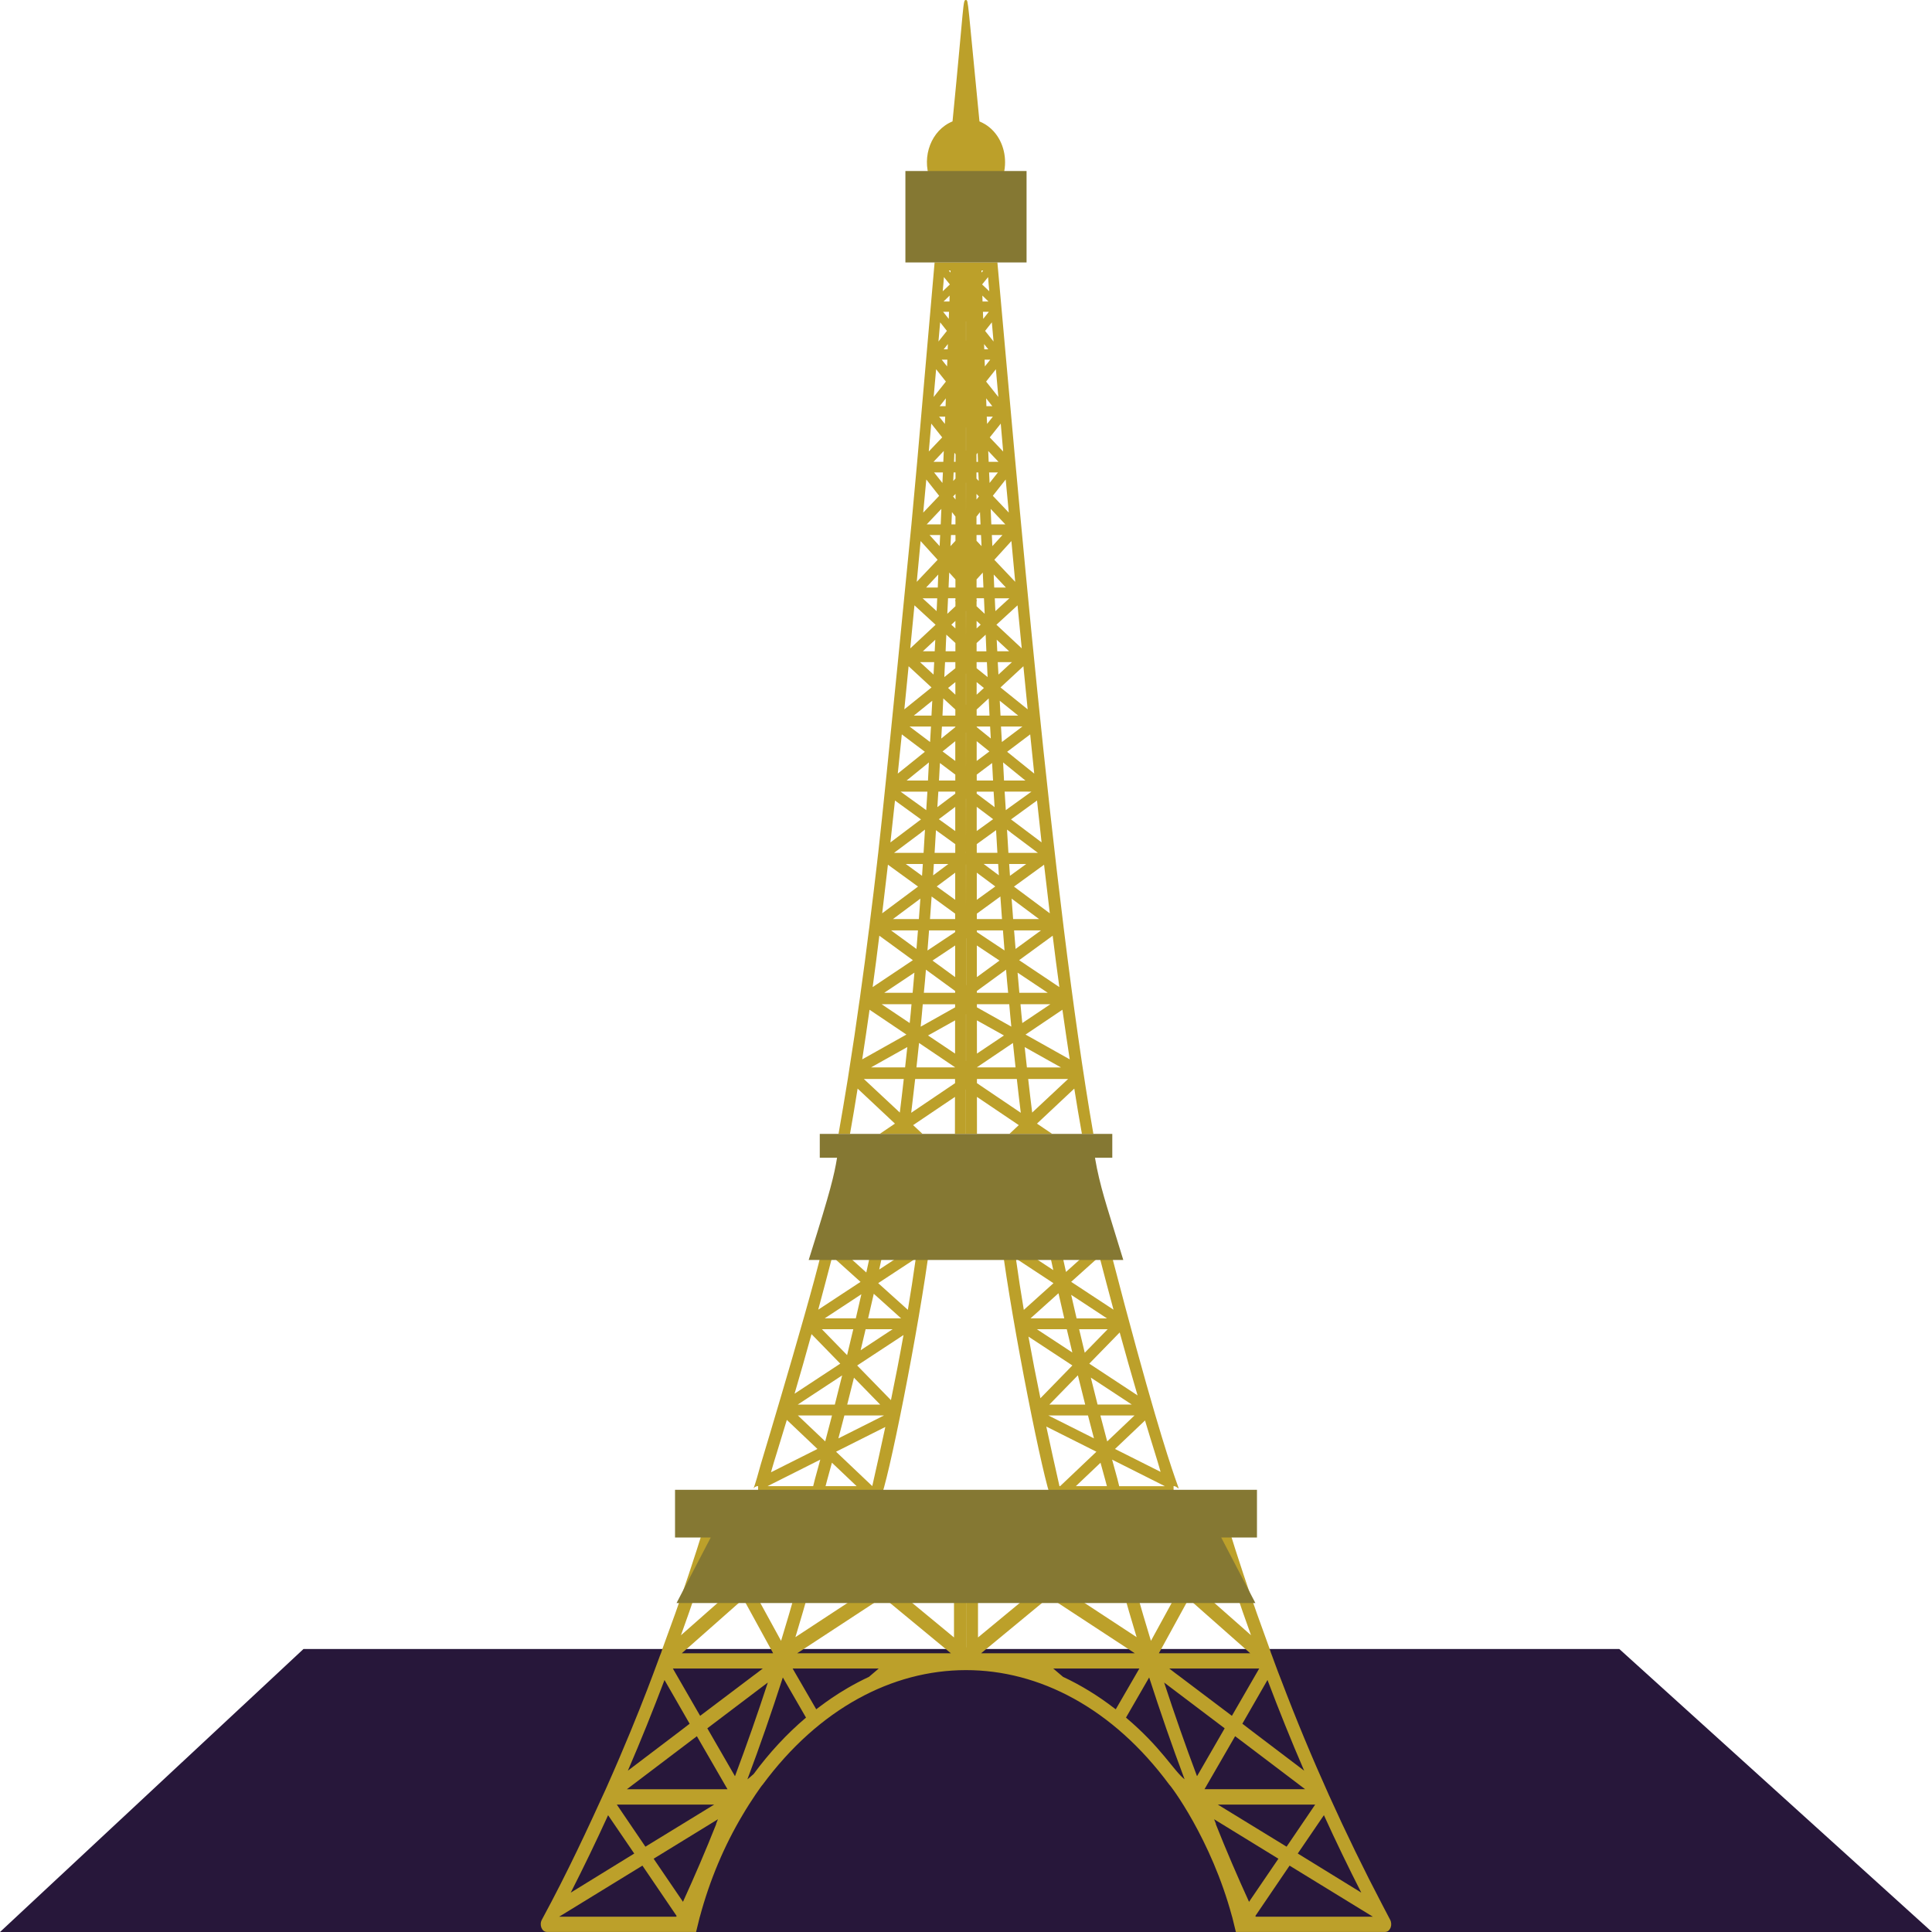 <?xml version="1.0" encoding="UTF-8"?> <svg xmlns="http://www.w3.org/2000/svg" xmlns:xlink="http://www.w3.org/1999/xlink" version="1.1" id="Layer_1" x="0px" y="0px" viewBox="0 0 512 512" overflow="visible" xml:space="preserve"> <polygon fill="#27173A" points="512,512 429.13,437 80.43,437 0,512 "></polygon> <g> <path fill="#BCA02A" d="M290.63,317.21h-3.28c0.02,0.1,2.69,10.57,2.79,10.95h-9.59l-1.38-6.32l-3.28-0.11l1.41,6.43h-8.79 c-0.03-0.19-0.28-2.04-0.3-2.22h-24.49l-0.17,1.43c-0.03,0.27-0.06,0.52-0.11,0.79h-8.6l1.41-6.43l-3.28,0.11 c-0.25,1.12-0.5,2.25-0.74,3.37l-0.38,1.74c-0.09,0.4-0.18,0.8-0.27,1.2h-9.78l2.79-10.95h-3.28c-1.67,6.48-1.14,4.61-2.79,10.95 h-0.13c0,4.27-16.71,59.71-16.8,59.99c-0.38,1.4-1.55,5.66-1.94,6.36c0.14-0.25,0.6-0.67,1.25-0.67v3.27h13.8 c-0.11,0.42-0.22,0.83-0.32,1.2l3.33-0.11c0.09-0.33,0.18-0.7,0.28-1.09h12.47l1.23,1.17l1.11-1.17h0.5 c1.85-3.28,10.24-44.86,13.2-67.91h18.92c2.85,22.19,11.24,63.98,13.18,67.91h0.71l1.11,1.17l1.23-1.17h12.46 c0.1,0.39,0.19,0.76,0.28,1.09l3.33,0.11c-0.1-0.37-0.21-0.78-0.32-1.2h13.61v-3.27C314.17,393.85,313.33,406.66,290.63,317.21z M234.18,331.03h7.05l-8.23,5.41C233.56,333.94,234.02,331.79,234.18,331.03z M238.81,349.38h-8.75c0.5-2.15,1-4.32,1.5-6.52 L238.81,349.38z M223.77,375.11h10.51l-12.1,6.08C222.72,379.19,223.25,377.16,223.77,375.11z M221.24,372.23h-9.83l11.77-7.74 C222.53,367.09,221.89,369.68,221.24,372.23z M217.8,352.25h8.33c-0.54,2.31-1.09,4.61-1.64,6.87L217.8,352.25z M224.52,372.23 c0.6-2.35,1.19-4.73,1.79-7.13l6.95,7.13H224.52z M218.55,349.38l9.72-6.39c-0.49,2.16-0.98,4.28-1.47,6.39H218.55z M229.4,352.25 h7.16l-8.48,5.58C228.51,355.99,228.96,354.14,229.4,352.25z M230.93,331.03c-0.21,0.94-0.23,1.16-1.35,6.19l-6.88-6.19H230.93z M220.57,332.98l7.48,6.73l-11.21,7.37C218.07,342.48,219.32,337.81,220.57,332.98z M215.06,353.56l7.62,7.82l-12.11,7.96 C212.08,364.2,213.57,358.96,215.06,353.56z M204.64,389.04c0.45-1.65,1.65-5.3,3.88-12.75l8.11,7.7l-12.31,6.18 C204.42,389.81,204.52,389.44,204.64,389.04z M215.5,393.85h-12.1l13.98-7.03C215.49,393.8,216.12,391.31,215.5,393.85z M211.45,375.11h9.04c-0.6,2.31-1.2,4.6-1.8,6.87L211.45,375.11z M218.78,393.85c0.25-1.04,0.18-0.67,1.69-6.22l6.55,6.22H218.78z M231.16,393.83l-9.6-9.11l13.06-6.56C233.48,383.47,232.32,388.71,231.16,393.83z M236.11,371.05l-8.95-9.18l12.28-8.07 C238.4,359.63,237.28,365.39,236.11,371.05z M240.59,347.12l-7.86-7.07l9.96-6.55C242.05,338.09,241.35,342.63,240.59,347.12z M307.57,390.06l-12.08-6.07l7.95-7.55C305.63,383.74,306.68,386.84,307.57,390.06z M301.47,369.8l-12.8-8.42l8.06-8.27 C298.3,358.83,299.88,364.38,301.47,369.8z M283.87,343.14l9.5,6.25h-8.06C284.83,347.32,284.35,345.24,283.87,343.14z M284.18,358.43l-9.39-6.17h7.92C283.2,354.34,283.69,356.39,284.18,358.43z M293.55,352.25l-6.08,6.24 c-0.5-2.06-0.99-4.14-1.49-6.24H293.55z M285.65,364.47c0.64,2.61,1.29,5.2,1.94,7.76h-9.5L285.65,364.47z M288.33,375.11 c0.53,2.04,1.05,4.07,1.58,6.07l-12.09-6.07H288.33z M289.08,365.08l10.86,7.14h-9.07C290.27,369.87,289.67,367.49,289.08,365.08z M291.36,332.97c1.25,4.82,2.49,9.51,3.73,14.11l-11.22-7.38L291.36,332.97z M289.22,331.03l-6.72,6.05 c-0.67-2.97-1.32-6.03-1.32-6.05H289.22z M280.51,342.72c0.51,2.25,1.02,4.46,1.53,6.66h-8.94L280.51,342.72z M277.92,331.03 c0.14,0.65,0.64,2.97,1.21,5.56l-8.46-5.56H277.92z M269.22,333.51l9.96,6.55l-7.86,7.07C270.56,342.64,269.86,338.1,269.22,333.51 z M272.55,354.21l11.64,7.65l-8.47,8.69C274.61,365.19,273.55,359.74,272.55,354.21z M280.94,393.85h-0.17 c-1.17-5.16-2.34-10.45-3.49-15.8l13.28,6.67L280.94,393.85z M285.11,393.85l6.54-6.21c1.48,5.44,1.44,5.18,1.69,6.21H285.11z M293.42,381.99c-0.6-2.27-1.21-4.56-1.81-6.88h9.05L293.42,381.99z M296.6,393.85c-0.57-2.39-0.07-0.38-1.88-7.03l13.92,7 c0,0.01,0.01,0.03,0.01,0.04H296.6z"></path> <path fill="#BCA02A" d="M264.32,69.54h-16.64l-4.62,52.85l-1.52,16.58c-0.15,1.59-6.67,68.34-8.8,87.04 c-0.03,0.31-0.08,0.62-0.11,0.91c-0.08,0.68-0.15,1.35-0.23,2.03c-0.56,4.86-1.15,9.72-1.77,14.6c-0.06,0.61-0.12,1.23-0.21,1.84 c-0.03,0.21-0.05,0.4-0.08,0.59c-0.02,0.18-0.05,0.39-0.08,0.56c-0.68,5.5-1.41,11.02-2.19,16.55c-0.12,1-0.27,2.01-0.43,3.03 c-0.76,5.56-1.6,11.14-2.49,16.74c-0.14,1-0.31,2.03-0.47,3.06c-0.78,4.85-1.61,9.71-2.46,14.57h3.04c0.71-4,1.39-8,2.02-12 l9.89,9.28l-4.04,2.73h11.35l-2.49-2.33l11.09-7.48l-0.01,9.81h2.91v-11.76l0.01-0.01l0.01,0.01v11.76h2.91l-0.01-9.81l11.09,7.48 l-2.49,2.33h11.35l-4.04-2.73l9.89-9.28c0.63,4,1.3,8,2.02,12h3.04C278.84,237.81,269.5,126.78,264.32,69.54z M251.9,71.7 c0,0.17-0.01,0.36-0.01,0.55l-0.45-0.55H251.9z M250.15,73.43l1.58,1.95l-1.9,1.81C249.96,75.94,250.05,74.69,250.15,73.43z M250.09,92.57l1.11-1.39c-0.04,0.46-0.04,0.93-0.06,1.39H250.09z M251.06,95.31c-0.04,0.6-0.06,1.19-0.07,1.79l-1.43-1.79H251.06z M250.05,79.9l1.61-1.57l-0.04,1.57H250.05z M251.5,82.63c-0.01,0.62-0.04,1.25-0.07,1.88l-1.49-1.88H251.5z M249.15,85.42 l1.79,2.27l-2.24,2.81C248.84,88.8,248.99,87.12,249.15,85.42z M248.08,97.85l2.59,3.27l-3.24,4.08 C247.64,102.75,247.85,100.3,248.08,97.85z M245.43,155.7l3.22-3.44c0,0.01,0,0.26-0.13,3.44H245.43z M248.37,158.55 c0,0.51-0.16,3.3-0.16,3.4l-3.71-3.4H248.37z M245.58,138.97l3.89-4.11c-0.07,1.37-0.13,2.74-0.17,4.11H245.58z M249.15,141.79 c-0.06,0.98-0.1,1.96-0.14,2.94l-2.67-2.94H249.15z M247.39,122.39l2.72-2.88c-0.04,0.95-0.09,1.92-0.12,2.88H247.39z M249.88,125.2c-0.06,0.93-0.09,1.86-0.13,2.79l-2.21-2.79H249.88z M249.02,107.65l1.64-2.09c-0.01,0.7-0.06,1.4-0.07,2.09H249.02z M250.49,110.41c-0.03,0.65-0.06,1.28-0.09,1.93l-1.53-1.93H250.49z M246.79,112.26l2.9,3.65l-3.55,3.74 C246.36,117.18,246.58,114.71,246.79,112.26z M245.48,127.07l3.41,4.33l-4.23,4.45C244.95,132.91,245.2,129.99,245.48,127.07z M243.97,143.38l4.51,4.97l-5.53,5.84C243.3,150.59,243.63,146.98,243.97,143.38z M242.34,160.42l5.6,5.15l-6.71,6.26 L242.34,160.42z M247.4,178.77l-3.59-3.3h3.76C247.52,176.57,247.45,177.67,247.4,178.77z M251.33,228.96l-4.04,3.02 c0.07-1,0.13-2,0.19-3.02H251.33z M236.64,243.56l7.27-5.42c-0.12,1.8-0.27,3.61-0.4,5.42H236.64z M243.27,246.56 c-0.12,1.63-0.26,3.29-0.4,4.92l-6.74-4.92H243.27z M236.93,226.02l0.29-0.22l6.9-5.16v-0.03l1.01-0.76 c-0.12,2.05-0.25,4.12-0.37,6.17H236.93z M244.56,228.96c-0.06,1.04-0.14,2.08-0.21,3.14l-4.32-3.14H244.56z M244.63,214.1v-0.01 l-5.98-4.3h7.12c-0.12,1.63-0.22,3.26-0.31,4.91L244.63,214.1z M240.26,206.85l5.91-4.8c-0.09,1.61-0.15,3.21-0.25,4.8H240.26z M242.16,189.65l4.9-3.95c-0.07,1.32-0.13,2.63-0.21,3.95H242.16z M246.72,192.54c-0.07,1.36-0.16,2.73-0.24,4.1l-5.44-4.1H246.72z M244.57,172.59l3.29-3.06c-0.06,1.01-0.1,2.02-0.15,3.06H244.57z M240.79,176.56l6.07,5.62l-7.2,5.8 C240.04,184.16,240.41,180.35,240.79,176.56z M238.99,194.62l6.11,4.61l-7.18,5.78C238.29,201.54,238.65,198.07,238.99,194.62z M237.18,212.15l6.44,4.67l0.45,0.34l-0.58,0.42l-7.52,5.67C236.38,219.55,236.77,215.84,237.18,212.15z M235.31,229.15l7.98,5.8 l-9.5,7.08C234.31,237.73,234.82,233.43,235.31,229.15z M233.03,247.97l8.89,6.49l-10.66,7.13 C231.88,257.04,232.49,252.49,233.03,247.97z M242.33,257.76c-0.14,1.79-0.3,3.56-0.47,5.34h-7.53L242.33,257.76z M228.5,280.71 c0.68-4.37,1.32-8.76,1.94-13.12l9.77,6.58l-11.71,6.57C228.5,280.71,228.5,280.71,228.5,280.71z M238.46,294.84l-9.53-8.9h10.58 C239.18,288.9,238.83,291.88,238.46,294.84z M239.86,282.87h-9.03l9.62-5.39C240.27,279.29,240.05,281.09,239.86,282.87z M233.64,266.13h7.92c-0.14,1.67-0.3,3.32-0.48,4.99L233.64,266.13z M253.1,287.05l-11.62,7.85c0.37-2.99,0.72-5.98,1.05-8.96 h10.57L253.1,287.05z M253.1,282.87h-10.23c0.22-2.17,0.46-4.31,0.69-6.47l9.54,6.44V282.87z M253.1,279.21l-7.16-4.8l7.17-4 L253.1,279.21z M253.11,266.96l-9.12,5.12c0.19-1.99,0.39-3.96,0.55-5.94h8.57L253.11,266.96z M253.12,263.1h-8.29 c0.21-2.04,0.39-4.1,0.55-6.13l7.74,5.65L253.12,263.1z M253.12,258.94l-6-4.38l6.01-4L253.12,258.94z M253.13,247.01l-7.34,4.88 c0.15-1.77,0.3-3.54,0.42-5.32h6.92L253.13,247.01z M253.13,243.56h-6.67c0.15-1.99,0.28-3.98,0.43-5.98l6.24,4.55L253.13,243.56z M253.14,238.46l-4.9-3.54l4.9-3.65L253.14,238.46z M253.15,226.02h-5.47c0.13-2.01,0.24-4,0.36-6.01l5.12,3.7L253.15,226.02z M253.15,220.24l-4.35-3.14l4.35-3.27L253.15,220.24z M253.16,210.33l-2.02,1.51l-2.73,2.06l0.26-4.11h4.48L253.16,210.33z M253.16,206.85h-4.32c0.09-1.54,0.16-3.11,0.25-4.64l4.08,3.07L253.16,206.85z M253.16,201.66l-3.37-2.52l3.37-2.72L253.16,201.66 z M253.17,192.7l-3.73,3.02c0.04-1.04,0.12-2.11,0.18-3.17h3.56V192.7z M253.17,189.65h-3.4c0.07-1.54,0.13-3.05,0.21-4.57 l3.2,2.95L253.17,189.65z M253.18,184.1l-1.93-1.78l1.93-1.55L253.18,184.1z M253.18,177.09l-2.92,2.34 c0.04-1.3,0.12-2.66,0.19-3.96h2.73L253.18,177.09z M253.19,172.59h-2.59c0.04-1.48,0.12-2.95,0.19-4.4l2.4,2.21L253.19,172.59z M253.19,166.54l-1.08-0.99l1.08-1L253.19,166.54z M253.2,159.04l-0.14,0.14l0.14,0.13l0,1.35l-2.15,2 c0.01-0.51,0.03-1.01,0.07-1.53l0.12-2.53v-0.06h1.96L253.2,159.04z M253.2,155.7h-1.82c0.01-0.17,0.16-3.63,0.17-3.96l1.65,1.81 L253.2,155.7z M253.21,143.32l-1.33,1.41c0.03-0.98,0.09-1.96,0.14-2.94h1.19L253.21,143.32z M253.21,138.97h-1.07 c0.03-1.09,0.09-2.18,0.14-3.26l0.93,1.19L253.21,138.97z M253.22,132.38l-0.64-0.81l0.64-0.68L253.22,132.38z M253.22,126.82 l-0.6,0.64c0.03-0.76,0.07-1.51,0.1-2.26h0.5L253.22,126.82z M253.23,122.39h-0.4c0.04-0.8,0.07-1.61,0.09-2.4l0.32,0.4 L253.23,122.39z M253.24,112.18L253.24,112.18c0-0.02,0-0.04,0-0.06L253.24,112.18z M255.99,85.2l0.01-0.01l0.01,0.01v5.01 L256,90.21l-0.01-0.01V85.2z M255.99,225.78L255.99,225.78h0.01v0.24h-0.01V225.78z M256,222.3L256,222.3l-0.01-10.6l0.01-0.01 l0.01,0.01L256,222.3L256,222.3z M256,203.79L256,203.79l-0.01-9.65l0.01-0.01l0.01,0.01L256,203.79L256,203.79z M256,186.72 l-0.01-0.01v-8.19l0.01-0.01l0.01,0.01v8.19L256,186.72z M256,169.11L256,169.11l-0.01-7.17l0.01-0.01l0.01,0.01L256,169.11 L256,169.11z M256,135.91L256,135.91l-0.01-7.94l0.01-0.01l0.01,0.01L256,135.91L256,135.91z M256,119.38l-0.01-0.01v-6.04 l0.01-0.01l0.01,0.01v6.04L256,119.38z M256.01,281.15l-0.01,0.01l-0.01-0.01V268.8l0.01-0.01l0.01,0.01V281.15z M256.01,261.04 L256.01,261.04h-0.01v-12.39l0.01-0.01l0.01,0.01V261.04z M256,240.53L256,240.53l-0.01-11.39l0.01-0.01l0.01,0.01L256,240.53 L256,240.53z M280.74,261.59l-10.66-7.13l8.89-6.49C279.51,252.49,280.12,257.04,280.74,261.59z M264.6,178.77 c-0.04-1.1-0.12-2.2-0.18-3.3h3.76L264.6,178.77z M264.71,231.97l-4.04-3.02h3.85C264.58,229.97,264.64,230.97,264.71,231.97z M264.29,172.59c-0.04-1.04-0.09-2.05-0.15-3.06l3.29,3.06H264.29z M270.95,192.54l-5.44,4.1c-0.07-1.37-0.16-2.74-0.24-4.1H270.95 z M265.15,189.65c-0.07-1.32-0.13-2.63-0.21-3.95l4.9,3.95H265.15z M273.35,209.79l-5.98,4.3l0,0.01l-0.82,0.6 c-0.09-1.65-0.19-3.28-0.31-4.91H273.35z M266.08,206.85c-0.1-1.6-0.16-3.19-0.25-4.8l5.91,4.8H266.08z M267.88,220.61v0.03 l7.18,5.38h-7.82c-0.12-2.05-0.25-4.12-0.37-6.17L267.88,220.61z M271.97,228.96l-4.32,3.14c-0.07-1.06-0.15-2.09-0.21-3.14H271.97 z M275.88,246.56l-6.74,4.92c-0.15-1.64-0.28-3.29-0.4-4.92H275.88z M268.49,243.56c-0.14-1.81-0.28-3.61-0.4-5.42l7.27,5.42 H268.49z M277.67,263.1h-7.53c-0.17-1.78-0.33-3.55-0.47-5.34L277.67,263.1z M278.21,242.04l-9.5-7.08l7.98-5.8 C277.18,233.43,277.69,237.73,278.21,242.04z M276.03,223.24c-7.97-6-7.31-5.51-8.1-6.09l6.89-5.01 C275.23,215.84,275.62,219.55,276.03,223.24z M274.08,205.01l-7.18-5.78l6.11-4.61C273.35,198.07,273.71,201.54,274.08,205.01z M272.34,187.98l-7.2-5.8l6.07-5.62C271.59,180.35,271.96,184.16,272.34,187.98z M269.66,160.42l1.11,11.4l-6.71-6.26 L269.66,160.42z M263.12,110.41l-1.53,1.93c-0.03-0.65-0.06-1.28-0.09-1.93H263.12z M261.41,107.65c-0.01-0.69-0.06-1.39-0.07-2.09 l1.64,2.09H261.41z M264.46,125.2l-2.21,2.79c-0.04-0.93-0.07-1.86-0.13-2.79H264.46z M262.01,122.39 c-0.03-0.96-0.07-1.92-0.12-2.88l2.72,2.88H262.01z M265.66,141.79l-2.67,2.94c-0.04-0.98-0.09-1.96-0.14-2.94H265.66z M262.71,138.97c-0.04-1.37-0.1-2.74-0.17-4.11l3.89,4.11H262.71z M267.5,158.55l-3.71,3.4c0-0.09-0.16-2.91-0.16-3.4H267.5z M263.48,155.7c-0.15-3.44-0.11-2.9-0.13-3.44l3.22,3.44H263.48z M268.03,143.38c0.33,3.59,0.67,7.21,1.01,10.81l-5.53-5.84 L268.03,143.38z M266.52,127.07c0.27,2.92,0.53,5.84,0.82,8.77l-4.23-4.45L266.52,127.07z M265.21,112.26 c0.21,2.45,0.43,4.92,0.64,7.4l-3.55-3.74L265.21,112.26z M264.57,105.2l-3.24-4.08l2.59-3.27 C264.15,100.3,264.36,102.75,264.57,105.2z M262.05,82.63l-1.49,1.88c-0.03-0.64-0.06-1.26-0.07-1.88H262.05z M260.38,79.9 l-0.04-1.57l1.61,1.57H260.38z M262.43,95.31l-1.43,1.79c-0.01-0.6-0.03-1.19-0.07-1.79H262.43z M260.85,92.57 c-0.01-0.46-0.02-0.93-0.06-1.39l1.11,1.39H260.85z M263.3,90.5l-2.24-2.81l1.79-2.27C263.01,87.12,263.16,88.8,263.3,90.5z M262.17,77.19l-1.9-1.81l1.58-1.95C261.95,74.69,262.04,75.94,262.17,77.19z M260.56,71.7l-0.45,0.55c0-0.19-0.01-0.38-0.01-0.55 H260.56z M258.76,112.18l0-0.06C258.77,112.14,258.77,112.16,258.76,112.18L258.76,112.18z M258.77,120.4l0.32-0.4 c0.01,0.79,0.04,1.59,0.09,2.4h-0.4L258.77,120.4z M258.77,125.2h0.5c0.03,0.75,0.07,1.5,0.1,2.26l-0.6-0.64L258.77,125.2z M258.78,130.89l0.64,0.68l-0.64,0.81L258.78,130.89z M258.78,136.91l0.93-1.19c0.06,1.08,0.11,2.17,0.14,3.26h-1.07L258.78,136.91 z M258.79,141.79h1.19c0.06,0.98,0.11,1.96,0.14,2.94l-1.33-1.41L258.79,141.79z M258.8,153.55l1.65-1.81 c0.01,0.31,0.17,3.82,0.17,3.96h-1.82L258.8,153.55z M258.8,159.31l0.14-0.13l-0.14-0.14l0-0.5h1.96l0.12,2.59 c0.04,0.52,0.06,1.02,0.07,1.53l-2.15-2L258.8,159.31z M258.81,164.54l1.08,1l-1.08,0.99L258.81,164.54z M258.81,170.41l2.4-2.21 c0.07,1.45,0.14,2.92,0.19,4.4h-2.59L258.81,170.41z M258.81,175.47h2.73c0.07,1.3,0.14,2.66,0.19,3.96l-2.92-2.34L258.81,175.47z M258.82,180.77l1.93,1.55l-1.93,1.78L258.82,180.77z M258.82,188.03l3.2-2.95c0.07,1.52,0.13,3.03,0.21,4.57h-3.4L258.82,188.03z M258.83,192.54h3.56c0.06,1.07,0.13,2.13,0.18,3.17l-3.73-3.02L258.83,192.54z M258.83,196.42l3.37,2.72l-3.37,2.52L258.83,196.42 z M258.84,205.28l4.08-3.07c0.09,1.54,0.16,3.1,0.25,4.64h-4.32L258.84,205.28z M258.84,209.79h4.48l0.26,4.11l-4.75-3.57 L258.84,209.79z M258.84,213.82l4.35,3.27l-4.35,3.14L258.84,213.82z M258.85,223.7l5.12-3.7c0.12,2.01,0.22,4,0.35,6.01h-5.47 L258.85,223.7z M258.86,231.27l4.9,3.65l-4.9,3.54L258.86,231.27z M258.87,242.13l6.24-4.55c0.15,2,0.28,3.99,0.43,5.98h-6.67 L258.87,242.13z M258.87,246.56h6.92c0.12,1.78,0.27,3.55,0.42,5.32l-7.34-4.88L258.87,246.56z M258.87,250.56l6.01,4l-6,4.38 L258.87,250.56z M258.88,262.62l7.74-5.65c0.16,2.03,0.34,4.1,0.55,6.13h-8.29L258.88,262.62z M258.89,266.13h8.57 c0.16,1.98,0.36,3.95,0.55,5.94l-9.12-5.12L258.89,266.13z M258.89,270.41l7.17,4l-7.16,4.8L258.89,270.41z M258.9,282.84 l9.54-6.44c0.22,2.16,0.46,4.31,0.69,6.47H258.9V282.84z M258.9,287.05l0-1.11h10.57c0.33,2.98,0.67,5.97,1.05,8.96L258.9,287.05z M270.44,266.13h7.92l-7.44,4.99C270.74,269.46,270.58,267.8,270.44,266.13z M271.55,277.49l9.62,5.39h-9.03 C271.94,281.09,271.73,279.29,271.55,277.49z M273.54,294.84c-0.38-2.96-0.72-5.94-1.06-8.9h10.58L273.54,294.84z M271.78,274.17 l9.77-6.58c1.73,12.1,1.94,12.92,1.94,13.15L271.78,274.17z"></path> <path fill="#857833" d="M297.69,333.92c-0.66-2.08-1.29-4.17-1.93-6.27c-2.18-7.25-4.33-13.36-5.58-20.83h-0.27c0,0,0,0,0,0h4.86 v-6.32h-77.52v6.32h4.66c0,0,0,0,0,0h-0.08c-0.78,4.7-1.72,8.63-7.09,25.71h0c-0.14,0.46-0.28,0.92-0.43,1.38H297.69z"></path> <path fill="#BCA02A" d="M259.57,32.18c-3.17-32.19-2.95-32.17-3.56-32.17V0c-0.88,0-0.41,0.01-3.58,32.17 c-5.66,2.32-8.18,9.31-6.02,15.13h0c0.77,2.11,2.05,3.84,3.65,5.1h11.88C268.73,47.13,267.5,35.41,259.57,32.18z"></path> <g> <rect x="239.94" y="45.32" fill="#857833" width="32.11" height="24.23"></rect> </g> <path fill="#BCA02A" d="M366.47,505.07c-9.95-18.97-19.07-39.12-26.87-59.65c-1.22-3.04-2.69-7.26-2.79-7.4 c-0.62-2.23-5.24-13.58-11.8-34.97H187.06c-6.49,21.15-11.26,32.84-11.86,34.97c-0.25,0.32-4.82,14-14.36,35.42 c-0.08,0.2-0.17,0.36-0.25,0.56c-0.02,0.04-0.05,0.1-0.06,0.14c-4.69,10.26-9.95,21.73-16.94,34.62c-0.73,1.35,0,3.22,1.33,3.22 h39.55c0.16-0.71,0.33-1.41,0.52-2.12c0.14-0.62,0.29-1.21,0.44-1.79c0.02-0.04,0.02-0.08,0.05-0.14 c2.63-9.77,6.47-18.82,11.29-26.9c2.28-3.89,5.22-8.06,5.33-8.06c29.86-40.42,77.83-40.57,107.79,0c0.18,0,11.06,14.29,16.62,34.96 c0.03,0.06,0.03,0.1,0.05,0.14c0.16,0.58,0.3,1.17,0.44,1.79c0.19,0.71,0.36,1.41,0.52,2.12h39.55c0.3,0,0.63-0.1,0.92-0.34 c0.22-0.22,0.41-0.48,0.54-0.81c0.24-0.62,0.22-1.43-0.13-2.08C367.75,507.55,367.1,506.3,366.47,505.07z M217.48,410.08 c0.05-0.14,0.08-0.24,0.13-0.38l13.26,10.98l-20.08,13.18c0.11-0.36,0.22-0.73,0.33-1.09c2.27-7.5,4.38-15.07,6.36-22.65V410.08z M206.99,434.84l-7.36-13.44l14.93-13.16C212.19,417.17,209.69,426.02,206.99,434.84z M204.88,438.13h-24.19L197,423.72l7.73,14.11 L204.88,438.13z M211.32,406.15l-3.46,3.04h-0.02l-10.04,8.89l-6.5-11.93H211.32z M188.76,408.65l6.42,11.73l-14.72,12.98 C183.42,425.19,186.16,416.97,188.76,408.65z M202.14,442.18l-1.79,1.37l-0.6,0.44l-14.2,10.72l-0.17-0.28l-7.06-12.25H202.14z M176.1,445.22l6.58,11.45l0.08,0.14l-2.63,2.02l-13.74,10.42C169.81,461.34,173.04,453.3,176.1,445.22z M161.15,481.05l6.93,10.16 l-16.83,10.36C154.71,494.79,158,487.96,161.15,481.05z M163.46,478.23h25.81l-18.23,11.16L163.46,478.23z M179.21,507.95h-31.04 l22.08-13.54l9.01,13.26l0.05,0.06C179.28,507.81,179.25,507.89,179.21,507.95z M189.84,483.33c-0.02,0.02-0.02,0.08-0.05,0.1 c-2.74,6.91-5.68,13.74-8.77,20.51c-0.02,0.02-0.02,0.04-0.03,0.08l-0.03-0.08l-7.74-11.36l17.04-10.46 c-0.16,0.44-0.33,0.87-0.52,1.31L189.84,483.33z M166.14,474.16l16.35-12.39l2.19-1.65l8.11,14.04H166.14z M194.81,470.63 c0,0.02-0.03,0.04-0.05,0.06l-7.31-12.67l14.13-10.7l1.9-1.43C200.76,454.21,197.88,462.45,194.81,470.63z M199.71,470.15 c0,0-0.02,0.02-0.05,0.04c-1.39,1.21-1.02,0.89-1.59,1.35c3.35-8.91,6.46-17.93,9.39-27l6.14,10.64 C208.51,459.49,203.86,464.51,199.71,470.15z M230.29,444.38c-8.23,3.85-13.31,8.18-13.98,8.6l-6.25-10.8h22.81 C232.71,442.34,232.69,442.35,230.29,444.38z M211.27,438.13l22.7-14.87h0.02l18,14.87H211.27z M252.82,433.94l-15.57-12.86 l15.57-10.18V433.94z M252.82,406.31l-18.67,12.21l-15.01-12.37h33.68V406.31z M360.75,501.56l-16.83-10.36l6.93-10.16 C354,487.96,357.3,494.79,360.75,501.56z M340.96,489.39l-18.23-11.16h25.81L340.96,489.39z M345.61,469.24l-13.74-10.42 l-2.63-2.02l0.08-0.14l6.58-11.45C338.96,453.3,342.19,461.34,345.61,469.24z M326.63,454.43l-0.17,0.28l-14.2-10.72l-0.6-0.44 l-1.79-1.37h23.83L326.63,454.43z M307.12,438.13l0.16-0.3l7.73-14.11l16.31,14.41H307.12z M331.53,433.35l-14.72-12.98l6.42-11.73 C325.84,416.97,328.58,425.19,331.53,433.35z M320.7,406.15l-6.5,11.93l-10.04-8.89h-0.02l-3.46-3.04H320.7z M312.37,421.4 l-7.36,13.44c-2.7-8.83-5.2-17.67-7.57-26.6L312.37,421.4z M294.53,410.08v0.04c1.98,7.58,4.09,15.15,6.36,22.65 c0.11,0.36,0.22,0.73,0.33,1.09l-20.08-13.18l13.26-10.98C294.45,409.84,294.48,409.94,294.53,410.08z M259.18,406.15h33.68 l-15.01,12.37l-18.67-12.21V406.15z M256.01,436.56L256.01,436.56h-0.01v-27.74l0.01-0.02l0.01,0.02V436.56z M259.18,410.9 l15.56,10.18l-15.56,12.86V410.9z M278.01,423.26h0.02l22.7,14.87h-40.72L278.01,423.26z M295.27,452.68 c-4.25-3.28-8.82-6.09-13.56-8.3l-2.47-2.1l-0.11-0.1h22.81l-6.25,10.8C295.56,452.9,295.41,452.76,295.27,452.68z M298.4,455.18 l6.14-10.64c2.93,9.07,6.04,18.09,9.39,27C310.91,469.12,307.87,463.2,298.4,455.18z M317.19,470.63 c-3.08-8.18-5.95-16.42-8.68-24.74l16.04,12.13l-7.31,12.67C317.23,470.67,317.19,470.65,317.19,470.63z M327.32,460.11l2.19,1.65 l16.35,12.39h-26.65L327.32,460.11z M331.01,504.02c-0.02-0.04-0.02-0.06-0.03-0.08c-3.09-6.77-6.03-13.6-8.77-20.51 c-0.03-0.02-0.03-0.08-0.05-0.1l0.11,0.1c-0.19-0.44-0.36-0.87-0.52-1.31l17.04,10.46l-7.74,11.36L331.01,504.02z M332.79,507.95 c-0.03-0.06-0.06-0.14-0.1-0.22l0.05-0.06l9.01-13.26l22.08,13.54H332.79z"></path> <polygon fill="#857833" points="178.89,394.81 178.89,401.13 178.89,407.45 188.35,407.45 179.29,424.82 332.69,424.82 323.63,407.45 333.11,407.45 333.11,394.81 "></polygon> </g> </svg> 